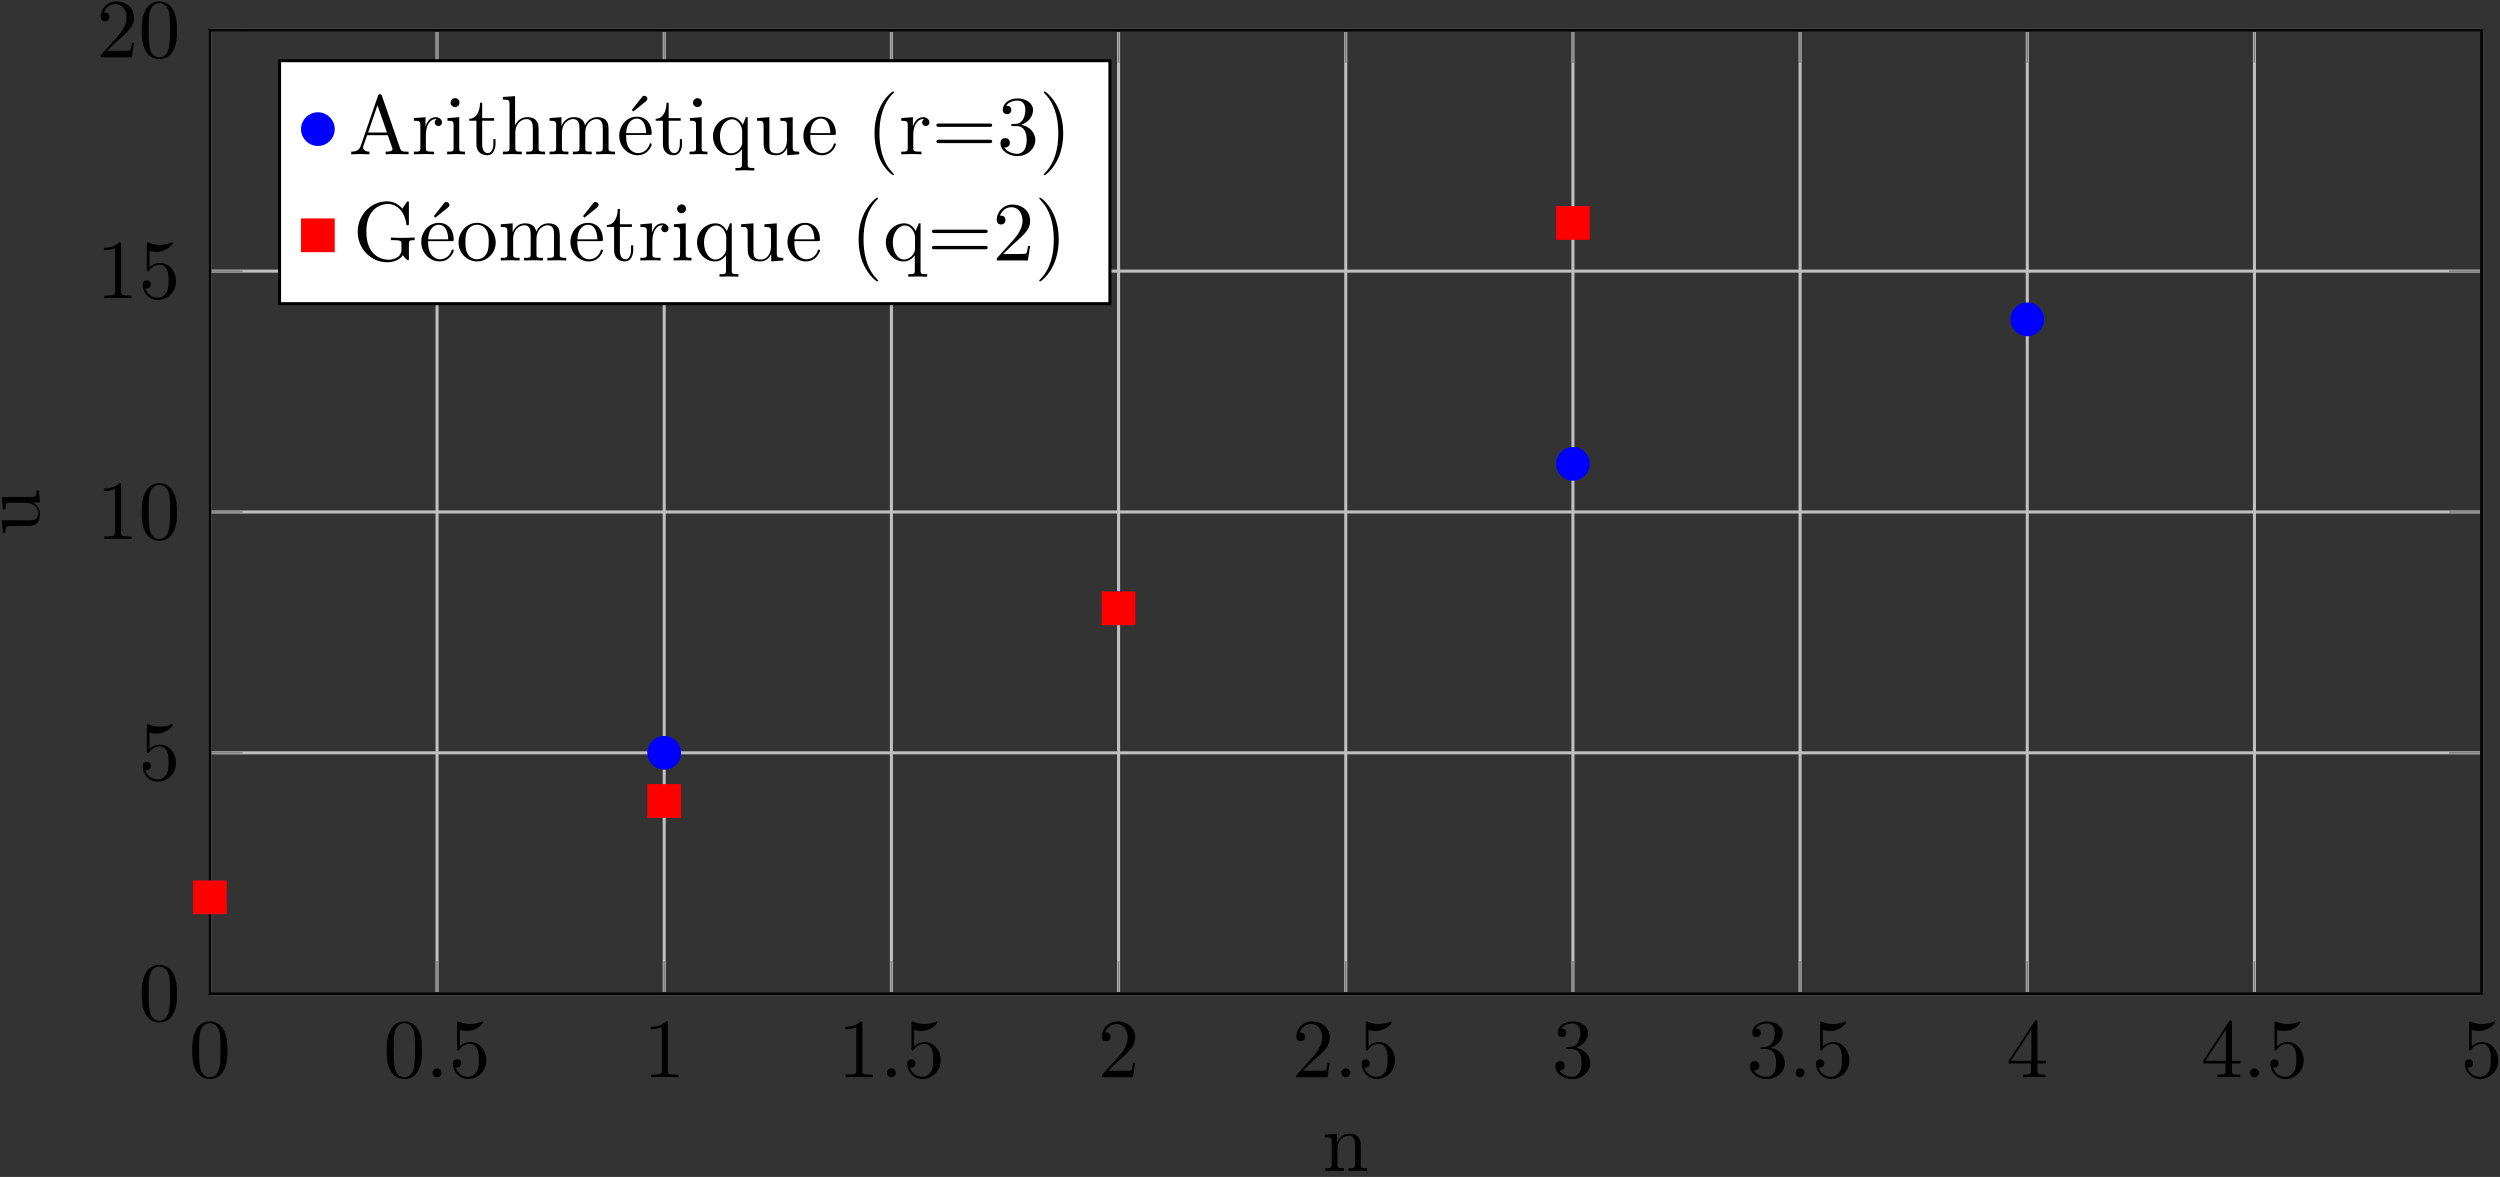 <?xml version="1.0" encoding="UTF-8"?>
<svg xmlns="http://www.w3.org/2000/svg" xmlns:xlink="http://www.w3.org/1999/xlink" width="325pt" height="153pt" viewBox="0 0 325 153" version="1.1">
<rect x="0" y="0" width="325" height="153" fill="#333333" stroke="none"/>
<defs>
<g>
<symbol overflow="visible" id="glyph0-0">
<path style="stroke:none;" d=""/>
</symbol>
<symbol overflow="visible" id="glyph0-1">
<path style="stroke:none;" d="M 5.016 -3.484 C 5.016 -4.359 4.969 -5.234 4.578 -6.047 C 4.078 -7.094 3.188 -7.266 2.719 -7.266 C 2.078 -7.266 1.281 -6.984 0.828 -5.969 C 0.484 -5.219 0.422 -4.359 0.422 -3.484 C 0.422 -2.672 0.469 -1.688 0.922 -0.859 C 1.391 0.016 2.188 0.234 2.719 0.234 C 3.297 0.234 4.141 0.016 4.609 -1.031 C 4.969 -1.781 5.016 -2.625 5.016 -3.484 Z M 2.719 0 C 2.297 0 1.641 -0.266 1.453 -1.312 C 1.328 -1.969 1.328 -2.984 1.328 -3.625 C 1.328 -4.312 1.328 -5.031 1.422 -5.625 C 1.625 -6.922 2.438 -7.031 2.719 -7.031 C 3.078 -7.031 3.797 -6.828 4 -5.75 C 4.109 -5.141 4.109 -4.312 4.109 -3.625 C 4.109 -2.797 4.109 -2.062 3.984 -1.359 C 3.828 -0.328 3.203 0 2.719 0 Z M 2.719 0 "/>
</symbol>
<symbol overflow="visible" id="glyph0-2">
<path style="stroke:none;" d="M 4.891 -2.188 C 4.891 -3.484 4 -4.578 2.828 -4.578 C 2.297 -4.578 1.828 -4.406 1.438 -4.031 L 1.438 -6.156 C 1.656 -6.078 2.016 -6.016 2.359 -6.016 C 3.703 -6.016 4.469 -7 4.469 -7.141 C 4.469 -7.203 4.438 -7.266 4.359 -7.266 C 4.359 -7.266 4.328 -7.266 4.281 -7.234 C 4.062 -7.125 3.516 -6.922 2.797 -6.922 C 2.359 -6.922 1.859 -6.984 1.344 -7.219 C 1.25 -7.25 1.234 -7.25 1.203 -7.25 C 1.094 -7.25 1.094 -7.172 1.094 -6.984 L 1.094 -3.766 C 1.094 -3.562 1.094 -3.484 1.25 -3.484 C 1.328 -3.484 1.359 -3.516 1.391 -3.578 C 1.516 -3.75 1.922 -4.344 2.797 -4.344 C 3.375 -4.344 3.641 -3.844 3.734 -3.641 C 3.906 -3.234 3.922 -2.812 3.922 -2.266 C 3.922 -1.891 3.922 -1.234 3.672 -0.781 C 3.406 -0.344 3 -0.062 2.5 -0.062 C 1.703 -0.062 1.078 -0.641 0.891 -1.281 C 0.922 -1.281 0.953 -1.266 1.078 -1.266 C 1.438 -1.266 1.625 -1.531 1.625 -1.797 C 1.625 -2.062 1.438 -2.328 1.078 -2.328 C 0.922 -2.328 0.547 -2.25 0.547 -1.75 C 0.547 -0.812 1.297 0.234 2.516 0.234 C 3.781 0.234 4.891 -0.812 4.891 -2.188 Z M 4.891 -2.188 "/>
</symbol>
<symbol overflow="visible" id="glyph0-3">
<path style="stroke:none;" d="M 3.203 -6.984 C 3.203 -7.234 3.203 -7.266 2.953 -7.266 C 2.281 -6.562 1.312 -6.562 0.969 -6.562 L 0.969 -6.234 C 1.188 -6.234 1.828 -6.234 2.406 -6.516 L 2.406 -0.859 C 2.406 -0.469 2.359 -0.344 1.391 -0.344 L 1.031 -0.344 L 1.031 0 C 1.422 -0.031 2.359 -0.031 2.797 -0.031 C 3.234 -0.031 4.188 -0.031 4.562 0 L 4.562 -0.344 L 4.219 -0.344 C 3.234 -0.344 3.203 -0.453 3.203 -0.859 Z M 3.203 -6.984 "/>
</symbol>
<symbol overflow="visible" id="glyph0-4">
<path style="stroke:none;" d="M 1.391 -0.844 L 2.547 -1.969 C 4.25 -3.469 4.891 -4.062 4.891 -5.141 C 4.891 -6.391 3.922 -7.266 2.578 -7.266 C 1.359 -7.266 0.547 -6.266 0.547 -5.297 C 0.547 -4.672 1.094 -4.672 1.125 -4.672 C 1.312 -4.672 1.688 -4.812 1.688 -5.25 C 1.688 -5.547 1.5 -5.828 1.109 -5.828 C 1.031 -5.828 1 -5.828 0.969 -5.812 C 1.219 -6.516 1.812 -6.922 2.438 -6.922 C 3.438 -6.922 3.906 -6.047 3.906 -5.141 C 3.906 -4.281 3.359 -3.406 2.766 -2.734 L 0.672 -0.406 C 0.547 -0.281 0.547 -0.266 0.547 0 L 4.594 0 L 4.891 -1.891 L 4.625 -1.891 C 4.562 -1.578 4.5 -1.094 4.391 -0.922 C 4.312 -0.844 3.594 -0.844 3.344 -0.844 Z M 1.391 -0.844 "/>
</symbol>
<symbol overflow="visible" id="glyph0-5">
<path style="stroke:none;" d="M 3.156 -3.844 C 4.062 -4.141 4.688 -4.891 4.688 -5.766 C 4.688 -6.656 3.734 -7.266 2.688 -7.266 C 1.578 -7.266 0.75 -6.609 0.75 -5.781 C 0.75 -5.422 1 -5.219 1.312 -5.219 C 1.641 -5.219 1.859 -5.453 1.859 -5.766 C 1.859 -6.312 1.359 -6.312 1.188 -6.312 C 1.531 -6.844 2.25 -6.984 2.641 -6.984 C 3.094 -6.984 3.688 -6.75 3.688 -5.766 C 3.688 -5.641 3.672 -5 3.375 -4.531 C 3.047 -4 2.688 -3.969 2.406 -3.953 C 2.328 -3.953 2.062 -3.922 1.984 -3.922 C 1.891 -3.922 1.828 -3.906 1.828 -3.797 C 1.828 -3.672 1.891 -3.672 2.078 -3.672 L 2.562 -3.672 C 3.453 -3.672 3.859 -2.938 3.859 -1.859 C 3.859 -0.375 3.109 -0.062 2.625 -0.062 C 2.156 -0.062 1.344 -0.25 0.953 -0.891 C 1.344 -0.844 1.672 -1.078 1.672 -1.5 C 1.672 -1.891 1.391 -2.109 1.062 -2.109 C 0.812 -2.109 0.453 -1.953 0.453 -1.469 C 0.453 -0.484 1.469 0.234 2.656 0.234 C 3.984 0.234 4.984 -0.75 4.984 -1.859 C 4.984 -2.766 4.297 -3.609 3.156 -3.844 Z M 3.156 -3.844 "/>
</symbol>
<symbol overflow="visible" id="glyph0-6">
<path style="stroke:none;" d="M 3.203 -1.797 L 3.203 -0.844 C 3.203 -0.453 3.188 -0.344 2.375 -0.344 L 2.156 -0.344 L 2.156 0 C 2.594 -0.031 3.156 -0.031 3.625 -0.031 C 4.078 -0.031 4.656 -0.031 5.109 0 L 5.109 -0.344 L 4.875 -0.344 C 4.062 -0.344 4.047 -0.453 4.047 -0.844 L 4.047 -1.797 L 5.141 -1.797 L 5.141 -2.141 L 4.047 -2.141 L 4.047 -7.094 C 4.047 -7.312 4.047 -7.391 3.875 -7.391 C 3.781 -7.391 3.734 -7.391 3.656 -7.25 L 0.312 -2.141 L 0.312 -1.797 Z M 3.266 -2.141 L 0.609 -2.141 L 3.266 -6.203 Z M 3.266 -2.141 "/>
</symbol>
<symbol overflow="visible" id="glyph0-7">
<path style="stroke:none;" d="M 1.203 -3.75 L 1.203 -0.828 C 1.203 -0.344 1.078 -0.344 0.344 -0.344 L 0.344 0 C 0.734 -0.016 1.281 -0.031 1.578 -0.031 C 1.859 -0.031 2.438 -0.016 2.797 0 L 2.797 -0.344 C 2.078 -0.344 1.953 -0.344 1.953 -0.828 L 1.953 -2.828 C 1.953 -3.969 2.719 -4.578 3.422 -4.578 C 4.109 -4.578 4.234 -3.984 4.234 -3.375 L 4.234 -0.828 C 4.234 -0.344 4.109 -0.344 3.375 -0.344 L 3.375 0 C 3.766 -0.016 4.312 -0.031 4.609 -0.031 C 4.891 -0.031 5.469 -0.016 5.828 0 L 5.828 -0.344 C 5.266 -0.344 5 -0.344 4.984 -0.672 L 4.984 -2.75 C 4.984 -3.688 4.984 -4.031 4.641 -4.422 C 4.5 -4.609 4.141 -4.828 3.5 -4.828 C 2.703 -4.828 2.188 -4.359 1.891 -3.672 L 1.891 -4.828 L 0.344 -4.703 L 0.344 -4.359 C 1.109 -4.359 1.203 -4.281 1.203 -3.75 Z M 1.203 -3.75 "/>
</symbol>
<symbol overflow="visible" id="glyph0-8">
<path style="stroke:none;" d="M 4.344 -7.594 C 4.281 -7.734 4.266 -7.812 4.094 -7.812 C 3.922 -7.812 3.875 -7.75 3.828 -7.594 L 1.578 -1.062 C 1.375 -0.516 0.938 -0.344 0.344 -0.344 L 0.344 0 C 0.594 -0.016 1.062 -0.031 1.469 -0.031 C 1.797 -0.031 2.359 -0.016 2.719 0 L 2.719 -0.344 C 2.172 -0.344 1.891 -0.609 1.891 -0.891 C 1.891 -0.922 1.906 -1.031 1.922 -1.062 L 2.422 -2.484 L 5.109 -2.484 L 5.688 -0.812 C 5.703 -0.781 5.719 -0.703 5.719 -0.672 C 5.719 -0.344 5.109 -0.344 4.828 -0.344 L 4.828 0 C 5.219 -0.031 5.984 -0.031 6.391 -0.031 C 6.859 -0.031 7.359 -0.016 7.812 0 L 7.812 -0.344 L 7.625 -0.344 C 6.969 -0.344 6.812 -0.422 6.703 -0.781 Z M 3.766 -6.375 L 5 -2.828 L 2.547 -2.828 Z M 3.766 -6.375 "/>
</symbol>
<symbol overflow="visible" id="glyph0-9">
<path style="stroke:none;" d="M 1.828 -3.625 L 1.828 -4.828 L 0.312 -4.703 L 0.312 -4.359 C 1.062 -4.359 1.156 -4.281 1.156 -3.75 L 1.156 -0.828 C 1.156 -0.344 1.031 -0.344 0.312 -0.344 L 0.312 0 C 0.734 -0.016 1.25 -0.031 1.547 -0.031 C 1.984 -0.031 2.5 -0.031 2.938 0 L 2.938 -0.344 L 2.703 -0.344 C 1.891 -0.344 1.875 -0.453 1.875 -0.844 L 1.875 -2.531 C 1.875 -3.609 2.328 -4.578 3.156 -4.578 C 3.234 -4.578 3.266 -4.578 3.281 -4.562 C 3.25 -4.562 3.031 -4.422 3.031 -4.141 C 3.031 -3.844 3.266 -3.672 3.5 -3.672 C 3.703 -3.672 3.969 -3.812 3.969 -4.156 C 3.969 -4.5 3.625 -4.828 3.156 -4.828 C 2.359 -4.828 1.969 -4.094 1.828 -3.625 Z M 1.828 -3.625 "/>
</symbol>
<symbol overflow="visible" id="glyph0-10">
<path style="stroke:none;" d="M 1.938 -4.828 L 0.406 -4.703 L 0.406 -4.359 C 1.109 -4.359 1.203 -4.297 1.203 -3.766 L 1.203 -0.828 C 1.203 -0.344 1.094 -0.344 0.359 -0.344 L 0.359 0 C 0.703 -0.016 1.297 -0.031 1.562 -0.031 C 1.938 -0.031 2.328 -0.016 2.688 0 L 2.688 -0.344 C 1.969 -0.344 1.938 -0.391 1.938 -0.812 Z M 1.969 -6.719 C 1.969 -7.062 1.703 -7.297 1.391 -7.297 C 1.062 -7.297 0.812 -7 0.812 -6.719 C 0.812 -6.422 1.062 -6.141 1.391 -6.141 C 1.703 -6.141 1.969 -6.375 1.969 -6.719 Z M 1.969 -6.719 "/>
</symbol>
<symbol overflow="visible" id="glyph0-11">
<path style="stroke:none;" d="M 1.891 -4.359 L 3.453 -4.359 L 3.453 -4.703 L 1.891 -4.703 L 1.891 -6.703 L 1.609 -6.703 C 1.609 -5.812 1.281 -4.641 0.203 -4.609 L 0.203 -4.359 L 1.141 -4.359 L 1.141 -1.359 C 1.141 -0.016 2.156 0.125 2.547 0.125 C 3.312 0.125 3.625 -0.656 3.625 -1.359 L 3.625 -1.969 L 3.344 -1.969 L 3.344 -1.375 C 3.344 -0.562 3.016 -0.156 2.625 -0.156 C 1.891 -0.156 1.891 -1.141 1.891 -1.328 Z M 1.891 -4.359 "/>
</symbol>
<symbol overflow="visible" id="glyph0-12">
<path style="stroke:none;" d="M 1.203 -0.828 C 1.203 -0.344 1.078 -0.344 0.344 -0.344 L 0.344 0 C 0.734 -0.016 1.281 -0.031 1.578 -0.031 C 1.859 -0.031 2.438 -0.016 2.797 0 L 2.797 -0.344 C 2.078 -0.344 1.953 -0.344 1.953 -0.828 L 1.953 -2.828 C 1.953 -3.969 2.719 -4.578 3.422 -4.578 C 4.109 -4.578 4.234 -3.984 4.234 -3.375 L 4.234 -0.828 C 4.234 -0.344 4.109 -0.344 3.375 -0.344 L 3.375 0 C 3.766 -0.016 4.312 -0.031 4.609 -0.031 C 4.891 -0.031 5.469 -0.016 5.828 0 L 5.828 -0.344 C 5.266 -0.344 5 -0.344 4.984 -0.672 L 4.984 -2.75 C 4.984 -3.688 4.984 -4.031 4.641 -4.422 C 4.5 -4.609 4.141 -4.828 3.5 -4.828 C 2.578 -4.828 2.109 -4.172 1.922 -3.75 L 1.922 -7.562 L 0.344 -7.453 L 0.344 -7.109 C 1.109 -7.109 1.203 -7.031 1.203 -6.5 Z M 1.203 -0.828 "/>
</symbol>
<symbol overflow="visible" id="glyph0-13">
<path style="stroke:none;" d="M 1.203 -3.75 L 1.203 -0.828 C 1.203 -0.344 1.078 -0.344 0.344 -0.344 L 0.344 0 C 0.734 -0.016 1.281 -0.031 1.578 -0.031 C 1.859 -0.031 2.438 -0.016 2.797 0 L 2.797 -0.344 C 2.078 -0.344 1.953 -0.344 1.953 -0.828 L 1.953 -2.828 C 1.953 -3.969 2.719 -4.578 3.422 -4.578 C 4.109 -4.578 4.234 -3.984 4.234 -3.375 L 4.234 -0.828 C 4.234 -0.344 4.109 -0.344 3.375 -0.344 L 3.375 0 C 3.766 -0.016 4.312 -0.031 4.609 -0.031 C 4.891 -0.031 5.469 -0.016 5.828 0 L 5.828 -0.344 C 5.109 -0.344 4.984 -0.344 4.984 -0.828 L 4.984 -2.828 C 4.984 -3.969 5.766 -4.578 6.453 -4.578 C 7.141 -4.578 7.266 -3.984 7.266 -3.375 L 7.266 -0.828 C 7.266 -0.344 7.141 -0.344 6.406 -0.344 L 6.406 0 C 6.797 -0.016 7.344 -0.031 7.641 -0.031 C 7.922 -0.031 8.5 -0.016 8.859 0 L 8.859 -0.344 C 8.297 -0.344 8.031 -0.344 8.016 -0.672 L 8.016 -2.75 C 8.016 -3.688 8.016 -4.031 7.672 -4.422 C 7.531 -4.609 7.172 -4.828 6.531 -4.828 C 5.609 -4.828 5.141 -4.172 4.953 -3.75 C 4.797 -4.703 3.984 -4.828 3.5 -4.828 C 2.703 -4.828 2.188 -4.359 1.891 -3.672 L 1.891 -4.828 L 0.344 -4.703 L 0.344 -4.359 C 1.109 -4.359 1.203 -4.281 1.203 -3.75 Z M 1.203 -3.75 "/>
</symbol>
<symbol overflow="visible" id="glyph0-14">
<path style="stroke:none;" d="M 4.094 -6.891 C 4.188 -6.969 4.281 -7.094 4.281 -7.219 C 4.281 -7.422 4.078 -7.609 3.875 -7.609 C 3.719 -7.609 3.594 -7.5 3.562 -7.422 L 2.25 -5.766 L 2.438 -5.562 Z M 4.094 -6.891 "/>
</symbol>
<symbol overflow="visible" id="glyph0-15">
<path style="stroke:none;" d="M 1.219 -2.75 C 1.281 -4.375 2.203 -4.641 2.578 -4.641 C 3.703 -4.641 3.812 -3.172 3.812 -2.75 Z M 1.203 -2.516 L 4.25 -2.516 C 4.5 -2.516 4.531 -2.516 4.531 -2.75 C 4.531 -3.828 3.938 -4.891 2.578 -4.891 C 1.312 -4.891 0.312 -3.766 0.312 -2.406 C 0.312 -0.938 1.453 0.125 2.703 0.125 C 4.031 0.125 4.531 -1.094 4.531 -1.297 C 4.531 -1.406 4.438 -1.422 4.391 -1.422 C 4.281 -1.422 4.266 -1.359 4.25 -1.281 C 3.859 -0.156 2.875 -0.156 2.766 -0.156 C 2.219 -0.156 1.781 -0.484 1.531 -0.891 C 1.203 -1.406 1.203 -2.125 1.203 -2.516 Z M 1.203 -2.516 "/>
</symbol>
<symbol overflow="visible" id="glyph0-16">
<path style="stroke:none;" d="M 4.141 -0.672 L 4.141 1.281 C 4.141 1.781 4.031 1.781 3.297 1.781 L 3.297 2.109 C 3.672 2.109 4.234 2.078 4.516 2.078 C 4.812 2.078 5.359 2.109 5.75 2.109 L 5.75 1.781 C 5.016 1.781 4.891 1.781 4.891 1.281 L 4.891 -4.828 L 4.656 -4.828 L 4.25 -3.828 C 4.094 -4.141 3.656 -4.828 2.781 -4.828 C 1.516 -4.828 0.375 -3.766 0.375 -2.344 C 0.375 -0.984 1.422 0.125 2.688 0.125 C 3.453 0.125 3.906 -0.344 4.141 -0.672 Z M 4.172 -3.016 L 4.172 -1.484 C 4.172 -1.141 3.984 -0.828 3.734 -0.562 C 3.594 -0.422 3.25 -0.125 2.734 -0.125 C 1.938 -0.125 1.281 -1.094 1.281 -2.344 C 1.281 -3.641 2.047 -4.547 2.844 -4.547 C 3.719 -4.547 4.172 -3.594 4.172 -3.016 Z M 4.172 -3.016 "/>
</symbol>
<symbol overflow="visible" id="glyph0-17">
<path style="stroke:none;" d="M 4.266 -0.859 L 4.266 0.125 L 5.828 0 L 5.828 -0.344 C 5.078 -0.344 4.984 -0.422 4.984 -0.953 L 4.984 -4.828 L 3.375 -4.703 L 3.375 -4.359 C 4.141 -4.359 4.234 -4.281 4.234 -3.75 L 4.234 -1.812 C 4.234 -0.859 3.703 -0.125 2.906 -0.125 C 2 -0.125 1.953 -0.625 1.953 -1.203 L 1.953 -4.828 L 0.344 -4.703 L 0.344 -4.359 C 1.203 -4.359 1.203 -4.328 1.203 -3.359 L 1.203 -1.719 C 1.203 -0.875 1.203 0.125 2.859 0.125 C 3.469 0.125 3.953 -0.188 4.266 -0.859 Z M 4.266 -0.859 "/>
</symbol>
<symbol overflow="visible" id="glyph0-18">
<path style="stroke:none;" d="M 3.609 2.625 C 3.609 2.578 3.609 2.562 3.422 2.375 C 2.062 1 1.719 -1.062 1.719 -2.719 C 1.719 -4.625 2.125 -6.516 3.469 -7.891 C 3.609 -8.016 3.609 -8.031 3.609 -8.078 C 3.609 -8.141 3.562 -8.172 3.5 -8.172 C 3.391 -8.172 2.406 -7.438 1.766 -6.047 C 1.203 -4.859 1.078 -3.641 1.078 -2.719 C 1.078 -1.875 1.203 -0.562 1.797 0.672 C 2.453 2.016 3.391 2.719 3.5 2.719 C 3.562 2.719 3.609 2.688 3.609 2.625 Z M 3.609 2.625 "/>
</symbol>
<symbol overflow="visible" id="glyph0-19">
<path style="stroke:none;" d="M 7.5 -3.562 C 7.656 -3.562 7.859 -3.562 7.859 -3.781 C 7.859 -4 7.656 -4 7.5 -4 L 0.969 -4 C 0.812 -4 0.609 -4 0.609 -3.781 C 0.609 -3.562 0.812 -3.562 0.984 -3.562 Z M 7.5 -1.453 C 7.656 -1.453 7.859 -1.453 7.859 -1.672 C 7.859 -1.891 7.656 -1.891 7.5 -1.891 L 0.984 -1.891 C 0.812 -1.891 0.609 -1.891 0.609 -1.672 C 0.609 -1.453 0.812 -1.453 0.969 -1.453 Z M 7.5 -1.453 "/>
</symbol>
<symbol overflow="visible" id="glyph0-20">
<path style="stroke:none;" d="M 3.156 -2.719 C 3.156 -3.578 3.031 -4.891 2.438 -6.125 C 1.781 -7.469 0.844 -8.172 0.734 -8.172 C 0.672 -8.172 0.625 -8.141 0.625 -8.078 C 0.625 -8.031 0.625 -8.016 0.828 -7.812 C 1.891 -6.734 2.516 -5 2.516 -2.719 C 2.516 -0.859 2.109 1.062 0.766 2.438 C 0.625 2.562 0.625 2.578 0.625 2.625 C 0.625 2.688 0.672 2.719 0.734 2.719 C 0.844 2.719 1.828 1.984 2.469 0.594 C 3.016 -0.594 3.156 -1.812 3.156 -2.719 Z M 3.156 -2.719 "/>
</symbol>
<symbol overflow="visible" id="glyph0-21">
<path style="stroke:none;" d="M 6.469 -0.688 C 6.609 -0.453 7.047 -0.016 7.172 -0.016 C 7.266 -0.016 7.266 -0.094 7.266 -0.266 L 7.266 -2.156 C 7.266 -2.578 7.312 -2.641 8.016 -2.641 L 8.016 -2.984 C 7.609 -2.969 7.016 -2.938 6.688 -2.938 C 6.25 -2.938 5.328 -2.938 4.922 -2.984 L 4.922 -2.641 L 5.281 -2.641 C 6.266 -2.641 6.297 -2.516 6.297 -2.109 L 6.297 -1.422 C 6.297 -0.203 4.906 -0.094 4.609 -0.094 C 3.891 -0.094 1.734 -0.484 1.734 -3.734 C 1.734 -6.984 3.875 -7.344 4.531 -7.344 C 5.703 -7.344 6.703 -6.375 6.922 -4.766 C 6.938 -4.609 6.938 -4.578 7.094 -4.578 C 7.266 -4.578 7.266 -4.609 7.266 -4.844 L 7.266 -7.422 C 7.266 -7.609 7.266 -7.688 7.141 -7.688 C 7.094 -7.688 7.062 -7.688 6.969 -7.562 L 6.422 -6.75 C 6.078 -7.094 5.484 -7.688 4.406 -7.688 C 2.375 -7.688 0.609 -5.969 0.609 -3.734 C 0.609 -1.5 2.359 0.234 4.422 0.234 C 5.219 0.234 6.094 -0.047 6.469 -0.688 Z M 6.469 -0.688 "/>
</symbol>
<symbol overflow="visible" id="glyph0-22">
<path style="stroke:none;" d="M 5.141 -2.328 C 5.141 -3.734 4.047 -4.891 2.719 -4.891 C 1.359 -4.891 0.312 -3.703 0.312 -2.328 C 0.312 -0.922 1.438 0.125 2.719 0.125 C 4.031 0.125 5.141 -0.953 5.141 -2.328 Z M 2.719 -0.156 C 2.25 -0.156 1.781 -0.375 1.484 -0.891 C 1.203 -1.359 1.203 -2.031 1.203 -2.422 C 1.203 -2.844 1.203 -3.438 1.469 -3.922 C 1.766 -4.422 2.281 -4.641 2.719 -4.641 C 3.203 -4.641 3.672 -4.406 3.953 -3.938 C 4.234 -3.469 4.234 -2.828 4.234 -2.422 C 4.234 -2.031 4.234 -1.438 3.984 -0.953 C 3.75 -0.469 3.266 -0.156 2.719 -0.156 Z M 2.719 -0.156 "/>
</symbol>
<symbol overflow="visible" id="glyph1-0">
<path style="stroke:none;" d=""/>
</symbol>
<symbol overflow="visible" id="glyph1-1">
<path style="stroke:none;" d="M 2.094 -0.578 C 2.094 -0.891 1.828 -1.156 1.516 -1.156 C 1.203 -1.156 0.938 -0.891 0.938 -0.578 C 0.938 -0.266 1.203 0 1.516 0 C 1.828 0 2.094 -0.266 2.094 -0.578 Z M 2.094 -0.578 "/>
</symbol>
<symbol overflow="visible" id="glyph2-0">
<path style="stroke:none;" d=""/>
</symbol>
<symbol overflow="visible" id="glyph2-1">
<path style="stroke:none;" d="M -0.859 -4.266 L 0.125 -4.266 L 0 -5.828 L -0.344 -5.828 C -0.344 -5.078 -0.422 -4.984 -0.953 -4.984 L -4.828 -4.984 L -4.703 -3.375 L -4.359 -3.375 C -4.359 -4.141 -4.281 -4.234 -3.75 -4.234 L -1.812 -4.234 C -0.859 -4.234 -0.125 -3.703 -0.125 -2.906 C -0.125 -2 -0.625 -1.953 -1.203 -1.953 L -4.828 -1.953 L -4.703 -0.344 L -4.359 -0.344 C -4.359 -1.203 -4.328 -1.203 -3.359 -1.203 L -1.719 -1.203 C -0.875 -1.203 0.125 -1.203 0.125 -2.859 C 0.125 -3.469 -0.188 -3.953 -0.859 -4.266 Z M -0.859 -4.266 "/>
</symbol>
</g>
</defs>
<g id="surface1">
<path style="fill:none;stroke-width:0.399;stroke-linecap:butt;stroke-linejoin:miter;stroke:rgb(75%,75%,75%);stroke-opacity:1;stroke-miterlimit:10;" d="M -0.002 -0.001 L -0.002 125.245 M 29.533 -0.001 L 29.533 125.245 M 59.065 -0.001 L 59.065 125.245 M 88.6 -0.001 L 88.6 125.245 M 118.131 -0.001 L 118.131 125.245 M 147.666 -0.001 L 147.666 125.245 M 177.197 -0.001 L 177.197 125.245 M 206.729 -0.001 L 206.729 125.245 M 236.264 -0.001 L 236.264 125.245 M 265.795 -0.001 L 265.795 125.245 M 295.33 -0.001 L 295.33 125.245 " transform="matrix(1,0,0,-1,27.283,129.179)"/>
<path style="fill:none;stroke-width:0.399;stroke-linecap:butt;stroke-linejoin:miter;stroke:rgb(75%,75%,75%);stroke-opacity:1;stroke-miterlimit:10;" d="M -0.002 -0.001 L 295.33 -0.001 M -0.002 31.312 L 295.33 31.312 M -0.002 62.624 L 295.33 62.624 M -0.002 93.933 L 295.33 93.933 M -0.002 125.245 L 295.33 125.245 " transform="matrix(1,0,0,-1,27.283,129.179)"/>
<path style="fill:none;stroke-width:0.199;stroke-linecap:butt;stroke-linejoin:miter;stroke:rgb(50%,50%,50%);stroke-opacity:1;stroke-miterlimit:10;" d="M -0.002 -0.001 L -0.002 4.253 M 29.533 -0.001 L 29.533 4.253 M 59.065 -0.001 L 59.065 4.253 M 88.6 -0.001 L 88.6 4.253 M 118.131 -0.001 L 118.131 4.253 M 147.666 -0.001 L 147.666 4.253 M 177.197 -0.001 L 177.197 4.253 M 206.729 -0.001 L 206.729 4.253 M 236.264 -0.001 L 236.264 4.253 M 265.795 -0.001 L 265.795 4.253 M 295.33 -0.001 L 295.33 4.253 M -0.002 125.245 L -0.002 120.995 M 29.533 125.245 L 29.533 120.995 M 59.065 125.245 L 59.065 120.995 M 88.6 125.245 L 88.6 120.995 M 118.131 125.245 L 118.131 120.995 M 147.666 125.245 L 147.666 120.995 M 177.197 125.245 L 177.197 120.995 M 206.729 125.245 L 206.729 120.995 M 236.264 125.245 L 236.264 120.995 M 265.795 125.245 L 265.795 120.995 M 295.33 125.245 L 295.33 120.995 " transform="matrix(1,0,0,-1,27.283,129.179)"/>
<path style="fill:none;stroke-width:0.199;stroke-linecap:butt;stroke-linejoin:miter;stroke:rgb(50%,50%,50%);stroke-opacity:1;stroke-miterlimit:10;" d="M -0.002 -0.001 L 4.252 -0.001 M -0.002 31.312 L 4.252 31.312 M -0.002 62.624 L 4.252 62.624 M -0.002 93.933 L 4.252 93.933 M -0.002 125.245 L 4.252 125.245 M 295.33 -0.001 L 291.076 -0.001 M 295.33 31.312 L 291.076 31.312 M 295.33 62.624 L 291.076 62.624 M 295.33 93.933 L 291.076 93.933 M 295.33 125.245 L 291.076 125.245 " transform="matrix(1,0,0,-1,27.283,129.179)"/>
<path style="fill:none;stroke-width:0.399;stroke-linecap:butt;stroke-linejoin:miter;stroke:rgb(0%,0%,0%);stroke-opacity:1;stroke-miterlimit:10;" d="M -0.002 -0.001 L -0.002 125.245 L 295.33 125.245 L 295.33 -0.001 Z M -0.002 -0.001 " transform="matrix(1,0,0,-1,27.283,129.179)"/>
<g style="fill:rgb(0%,0%,0%);fill-opacity:1;">
  <use xlink:href="#glyph0-1" x="24.556" y="140.044"/>
</g>
<g style="fill:rgb(0%,0%,0%);fill-opacity:1;">
  <use xlink:href="#glyph0-1" x="49.846" y="140.044"/>
</g>
<g style="fill:rgb(0%,0%,0%);fill-opacity:1;">
  <use xlink:href="#glyph1-1" x="55.301" y="140.044"/>
</g>
<g style="fill:rgb(0%,0%,0%);fill-opacity:1;">
  <use xlink:href="#glyph0-2" x="58.331" y="140.044"/>
</g>
<g style="fill:rgb(0%,0%,0%);fill-opacity:1;">
  <use xlink:href="#glyph0-3" x="83.621" y="140.044"/>
</g>
<g style="fill:rgb(0%,0%,0%);fill-opacity:1;">
  <use xlink:href="#glyph0-3" x="108.911" y="140.044"/>
</g>
<g style="fill:rgb(0%,0%,0%);fill-opacity:1;">
  <use xlink:href="#glyph1-1" x="114.366" y="140.044"/>
</g>
<g style="fill:rgb(0%,0%,0%);fill-opacity:1;">
  <use xlink:href="#glyph0-2" x="117.396" y="140.044"/>
</g>
<g style="fill:rgb(0%,0%,0%);fill-opacity:1;">
  <use xlink:href="#glyph0-4" x="142.686" y="140.044"/>
</g>
<g style="fill:rgb(0%,0%,0%);fill-opacity:1;">
  <use xlink:href="#glyph0-4" x="167.976" y="140.044"/>
</g>
<g style="fill:rgb(0%,0%,0%);fill-opacity:1;">
  <use xlink:href="#glyph1-1" x="173.431" y="140.044"/>
</g>
<g style="fill:rgb(0%,0%,0%);fill-opacity:1;">
  <use xlink:href="#glyph0-2" x="176.461" y="140.044"/>
</g>
<g style="fill:rgb(0%,0%,0%);fill-opacity:1;">
  <use xlink:href="#glyph0-5" x="201.751" y="140.044"/>
</g>
<g style="fill:rgb(0%,0%,0%);fill-opacity:1;">
  <use xlink:href="#glyph0-5" x="227.041" y="140.044"/>
</g>
<g style="fill:rgb(0%,0%,0%);fill-opacity:1;">
  <use xlink:href="#glyph1-1" x="232.496" y="140.044"/>
</g>
<g style="fill:rgb(0%,0%,0%);fill-opacity:1;">
  <use xlink:href="#glyph0-2" x="235.526" y="140.044"/>
</g>
<g style="fill:rgb(0%,0%,0%);fill-opacity:1;">
  <use xlink:href="#glyph0-6" x="260.816" y="140.044"/>
</g>
<g style="fill:rgb(0%,0%,0%);fill-opacity:1;">
  <use xlink:href="#glyph0-6" x="286.106" y="140.044"/>
</g>
<g style="fill:rgb(0%,0%,0%);fill-opacity:1;">
  <use xlink:href="#glyph1-1" x="291.561" y="140.044"/>
</g>
<g style="fill:rgb(0%,0%,0%);fill-opacity:1;">
  <use xlink:href="#glyph0-2" x="294.591" y="140.044"/>
</g>
<g style="fill:rgb(0%,0%,0%);fill-opacity:1;">
  <use xlink:href="#glyph0-2" x="319.881" y="140.044"/>
</g>
<g style="fill:rgb(0%,0%,0%);fill-opacity:1;">
  <use xlink:href="#glyph0-1" x="17.993" y="132.694"/>
</g>
<g style="fill:rgb(0%,0%,0%);fill-opacity:1;">
  <use xlink:href="#glyph0-2" x="17.993" y="101.383"/>
</g>
<g style="fill:rgb(0%,0%,0%);fill-opacity:1;">
  <use xlink:href="#glyph0-3" x="12.539" y="70.072"/>
  <use xlink:href="#glyph0-1" x="17.994" y="70.072"/>
</g>
<g style="fill:rgb(0%,0%,0%);fill-opacity:1;">
  <use xlink:href="#glyph0-3" x="12.539" y="38.761"/>
  <use xlink:href="#glyph0-2" x="17.994" y="38.761"/>
</g>
<g style="fill:rgb(0%,0%,0%);fill-opacity:1;">
  <use xlink:href="#glyph0-4" x="12.539" y="7.45"/>
  <use xlink:href="#glyph0-1" x="17.994" y="7.45"/>
</g>
<path style="fill-rule:nonzero;fill:rgb(0%,0%,100%);fill-opacity:1;stroke-width:0.399;stroke-linecap:butt;stroke-linejoin:miter;stroke:rgb(0%,0%,100%);stroke-opacity:1;stroke-miterlimit:10;" d="M 1.994 12.523 C 1.994 13.624 1.1 14.519 -0.002 14.519 C -1.099 14.519 -1.994 13.624 -1.994 12.523 C -1.994 11.425 -1.099 10.531 -0.002 10.531 C 1.1 10.531 1.994 11.425 1.994 12.523 Z M 1.994 12.523 " transform="matrix(1,0,0,-1,27.283,129.179)"/>
<path style="fill-rule:nonzero;fill:rgb(0%,0%,100%);fill-opacity:1;stroke-width:0.399;stroke-linecap:butt;stroke-linejoin:miter;stroke:rgb(0%,0%,100%);stroke-opacity:1;stroke-miterlimit:10;" d="M 61.057 31.312 C 61.057 32.413 60.166 33.304 59.065 33.304 C 57.967 33.304 57.072 32.413 57.072 31.312 C 57.072 30.21 57.967 29.32 59.065 29.32 C 60.166 29.32 61.057 30.21 61.057 31.312 Z M 61.057 31.312 " transform="matrix(1,0,0,-1,27.283,129.179)"/>
<path style="fill-rule:nonzero;fill:rgb(0%,0%,100%);fill-opacity:1;stroke-width:0.399;stroke-linecap:butt;stroke-linejoin:miter;stroke:rgb(0%,0%,100%);stroke-opacity:1;stroke-miterlimit:10;" d="M 120.123 50.097 C 120.123 51.199 119.233 52.089 118.131 52.089 C 117.029 52.089 116.139 51.199 116.139 50.097 C 116.139 48.999 117.029 48.105 118.131 48.105 C 119.233 48.105 120.123 48.999 120.123 50.097 Z M 120.123 50.097 " transform="matrix(1,0,0,-1,27.283,129.179)"/>
<path style="fill-rule:nonzero;fill:rgb(0%,0%,100%);fill-opacity:1;stroke-width:0.399;stroke-linecap:butt;stroke-linejoin:miter;stroke:rgb(0%,0%,100%);stroke-opacity:1;stroke-miterlimit:10;" d="M 179.19 68.886 C 179.19 69.988 178.299 70.878 177.197 70.878 C 176.096 70.878 175.205 69.988 175.205 68.886 C 175.205 67.784 176.096 66.894 177.197 66.894 C 178.299 66.894 179.19 67.784 179.19 68.886 Z M 179.19 68.886 " transform="matrix(1,0,0,-1,27.283,129.179)"/>
<path style="fill-rule:nonzero;fill:rgb(0%,0%,100%);fill-opacity:1;stroke-width:0.399;stroke-linecap:butt;stroke-linejoin:miter;stroke:rgb(0%,0%,100%);stroke-opacity:1;stroke-miterlimit:10;" d="M 238.256 87.671 C 238.256 88.773 237.365 89.663 236.264 89.663 C 235.162 89.663 234.272 88.773 234.272 87.671 C 234.272 86.574 235.162 85.679 236.264 85.679 C 237.365 85.679 238.256 86.574 238.256 87.671 Z M 238.256 87.671 " transform="matrix(1,0,0,-1,27.283,129.179)"/>
<path style="fill-rule:nonzero;fill:rgb(100%,0%,0%);fill-opacity:1;stroke-width:0.399;stroke-linecap:butt;stroke-linejoin:miter;stroke:rgb(100%,0%,0%);stroke-opacity:1;stroke-miterlimit:10;" d="M -1.994 10.531 L 1.994 10.531 L 1.994 14.519 L -1.994 14.519 Z M -1.994 10.531 " transform="matrix(1,0,0,-1,27.283,129.179)"/>
<path style="fill-rule:nonzero;fill:rgb(100%,0%,0%);fill-opacity:1;stroke-width:0.399;stroke-linecap:butt;stroke-linejoin:miter;stroke:rgb(100%,0%,0%);stroke-opacity:1;stroke-miterlimit:10;" d="M 57.072 23.058 L 61.057 23.058 L 61.057 27.042 L 57.072 27.042 Z M 57.072 23.058 " transform="matrix(1,0,0,-1,27.283,129.179)"/>
<path style="fill-rule:nonzero;fill:rgb(100%,0%,0%);fill-opacity:1;stroke-width:0.399;stroke-linecap:butt;stroke-linejoin:miter;stroke:rgb(100%,0%,0%);stroke-opacity:1;stroke-miterlimit:10;" d="M 116.139 48.105 L 120.123 48.105 L 120.123 52.089 L 116.139 52.089 Z M 116.139 48.105 " transform="matrix(1,0,0,-1,27.283,129.179)"/>
<path style="fill-rule:nonzero;fill:rgb(100%,0%,0%);fill-opacity:1;stroke-width:0.399;stroke-linecap:butt;stroke-linejoin:miter;stroke:rgb(100%,0%,0%);stroke-opacity:1;stroke-miterlimit:10;" d="M 175.205 98.202 L 179.19 98.202 L 179.19 102.191 L 175.205 102.191 Z M 175.205 98.202 " transform="matrix(1,0,0,-1,27.283,129.179)"/>
<g style="fill:rgb(0%,0%,0%);fill-opacity:1;">
  <use xlink:href="#glyph0-7" x="171.915" y="152.213"/>
</g>
<g style="fill:rgb(0%,0%,0%);fill-opacity:1;">
  <use xlink:href="#glyph2-1" x="5.068" y="69.587"/>
</g>
<path style="fill-rule:nonzero;fill:rgb(100%,100%,100%);fill-opacity:1;stroke-width:0.399;stroke-linecap:butt;stroke-linejoin:miter;stroke:rgb(0%,0%,0%);stroke-opacity:1;stroke-miterlimit:10;" d="M 9.057 89.699 L 117.006 89.699 L 117.006 121.288 L 9.057 121.288 Z M 9.057 89.699 " transform="matrix(1,0,0,-1,27.283,129.179)"/>
<path style="fill-rule:nonzero;fill:rgb(0%,0%,100%);fill-opacity:1;stroke-width:0.399;stroke-linecap:butt;stroke-linejoin:miter;stroke:rgb(0%,0%,100%);stroke-opacity:1;stroke-miterlimit:10;" d="M 10.497 -0 C 10.497 1.101 9.603 1.992 8.505 1.992 C 7.404 1.992 6.513 1.101 6.513 -0 C 6.513 -1.102 7.404 -1.992 8.505 -1.992 C 9.603 -1.992 10.497 -1.102 10.497 -0 Z M 10.497 -0 " transform="matrix(1,0,0,-1,32.819,16.785)"/>
<g style="fill:rgb(0%,0%,0%);fill-opacity:1;">
  <use xlink:href="#glyph0-8" x="45.308" y="20.058"/>
  <use xlink:href="#glyph0-9" x="53.49" y="20.058"/>
  <use xlink:href="#glyph0-10" x="57.763" y="20.058"/>
  <use xlink:href="#glyph0-11" x="60.793" y="20.058"/>
  <use xlink:href="#glyph0-12" x="65.036" y="20.058"/>
  <use xlink:href="#glyph0-13" x="71.097" y="20.058"/>
</g>
<g style="fill:rgb(0%,0%,0%);fill-opacity:1;">
  <use xlink:href="#glyph0-14" x="79.882" y="20.058"/>
</g>
<g style="fill:rgb(0%,0%,0%);fill-opacity:1;">
  <use xlink:href="#glyph0-15" x="80.188" y="20.058"/>
  <use xlink:href="#glyph0-11" x="85.036" y="20.058"/>
  <use xlink:href="#glyph0-10" x="89.278" y="20.058"/>
  <use xlink:href="#glyph0-16" x="92.309" y="20.058"/>
  <use xlink:href="#glyph0-17" x="98.067" y="20.058"/>
  <use xlink:href="#glyph0-15" x="104.128" y="20.058"/>
</g>
<g style="fill:rgb(0%,0%,0%);fill-opacity:1;">
  <use xlink:href="#glyph0-18" x="112.608" y="20.058"/>
  <use xlink:href="#glyph0-9" x="116.851" y="20.058"/>
  <use xlink:href="#glyph0-19" x="121.124" y="20.058"/>
  <use xlink:href="#glyph0-5" x="129.609" y="20.058"/>
  <use xlink:href="#glyph0-20" x="135.064" y="20.058"/>
</g>
<path style="fill-rule:nonzero;fill:rgb(100%,0%,0%);fill-opacity:1;stroke-width:0.399;stroke-linecap:butt;stroke-linejoin:miter;stroke:rgb(100%,0%,0%);stroke-opacity:1;stroke-miterlimit:10;" d="M 6.513 -1.994 L 10.497 -1.994 L 10.497 1.994 L 6.513 1.994 Z M 6.513 -1.994 " transform="matrix(1,0,0,-1,32.819,30.588)"/>
<g style="fill:rgb(0%,0%,0%);fill-opacity:1;">
  <use xlink:href="#glyph0-21" x="45.892" y="33.861"/>
</g>
<g style="fill:rgb(0%,0%,0%);fill-opacity:1;">
  <use xlink:href="#glyph0-14" x="54.147" y="33.861"/>
</g>
<g style="fill:rgb(0%,0%,0%);fill-opacity:1;">
  <use xlink:href="#glyph0-15" x="54.452" y="33.861"/>
  <use xlink:href="#glyph0-22" x="59.3" y="33.861"/>
  <use xlink:href="#glyph0-13" x="64.755" y="33.861"/>
</g>
<g style="fill:rgb(0%,0%,0%);fill-opacity:1;">
  <use xlink:href="#glyph0-14" x="73.54" y="33.861"/>
</g>
<g style="fill:rgb(0%,0%,0%);fill-opacity:1;">
  <use xlink:href="#glyph0-15" x="73.845" y="33.861"/>
  <use xlink:href="#glyph0-11" x="78.693" y="33.861"/>
  <use xlink:href="#glyph0-9" x="82.936" y="33.861"/>
  <use xlink:href="#glyph0-10" x="87.209" y="33.861"/>
  <use xlink:href="#glyph0-16" x="90.24" y="33.861"/>
  <use xlink:href="#glyph0-17" x="95.997" y="33.861"/>
  <use xlink:href="#glyph0-15" x="102.059" y="33.861"/>
</g>
<g style="fill:rgb(0%,0%,0%);fill-opacity:1;">
  <use xlink:href="#glyph0-18" x="110.539" y="33.861"/>
  <use xlink:href="#glyph0-16" x="114.782" y="33.861"/>
  <use xlink:href="#glyph0-19" x="120.54" y="33.861"/>
  <use xlink:href="#glyph0-4" x="129.025" y="33.861"/>
  <use xlink:href="#glyph0-20" x="134.479" y="33.861"/>
</g>
</g>
</svg>
<!--Rendered by QuickLaTeX.com-->